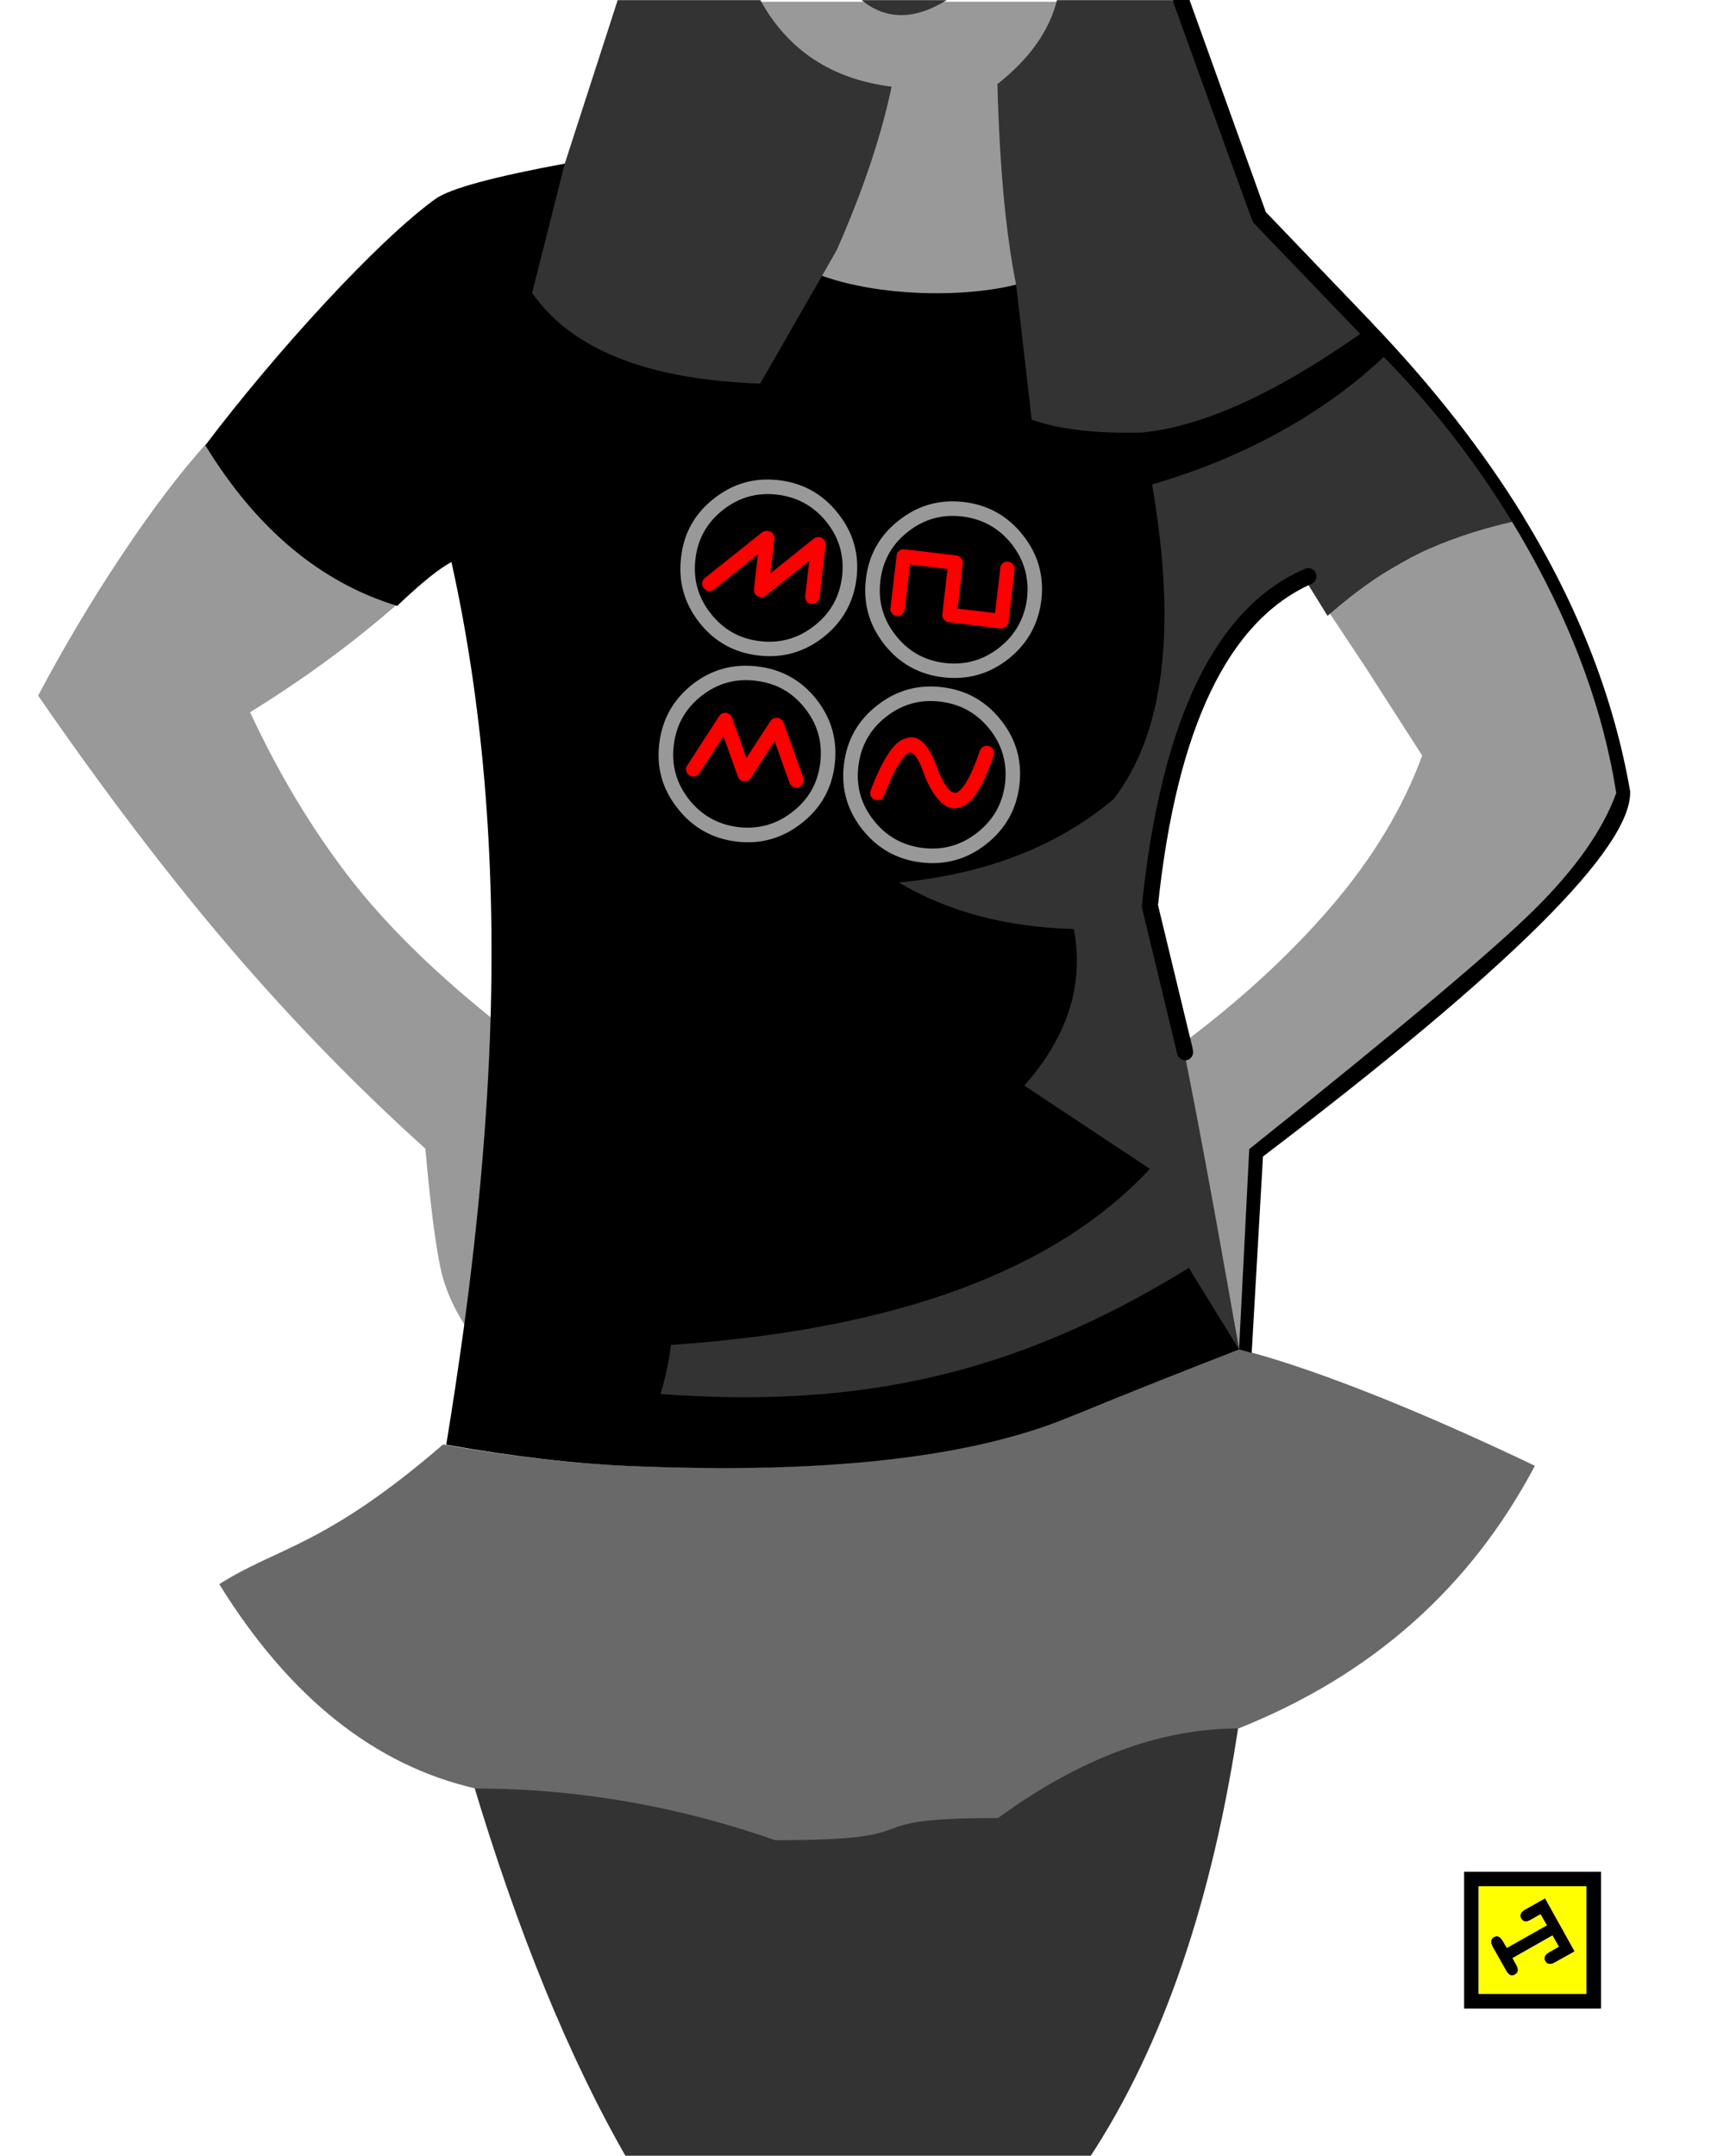 <?xml version="1.0" encoding="UTF-8"?>
<svg width="821px" height="1034px" viewBox="0 0 821 1034" version="1.1" xmlns="http://www.w3.org/2000/svg" xmlns:xlink="http://www.w3.org/1999/xlink">
    <!-- Generator: Sketch 53.2 (72643) - https://sketchapp.com -->
    <title>synth-waves</title>
    <desc>Created with Sketch.</desc>
    <g id="synth-waves" stroke="none" stroke-width="1" fill="none" fill-rule="evenodd">
        <g id="girl-3-dark" transform="translate(84, 0)">
            <g transform="translate(-65.714, -4.103)">
                <path d="M576.548,827.986 C563.874,915.152 539.734,985.7 504.126,1039.628 C429.135,1039.628 363.365,1039.628 282.669,1039.628 C254.904,991.502 230.093,930.867 208.235,857.724 L576.548,827.986 Z" id="Path" fill="#333333"></path>
                <path d="M718.209,707.168 C687.248,765.734 639.832,807.731 575.962,833.159 C538.356,833.159 499.904,847.481 460.604,876.124 C385.613,876.124 434.454,886.765 353.758,886.765 C306.365,870.239 258.441,861.976 209.985,861.976 C161.594,850.936 120.574,818.265 86.924,763.962 C115,746.066 137.398,746.066 194.316,696.949 C226.587,702.67 256.037,706.076 282.669,707.168 C375.909,711.138 446.442,703.39 494.268,683.925 C542.102,664.473 567.441,654.333 570.284,653.506 C573.113,652.664 575.005,651.898 575.962,651.205 C576.019,651.53 618.658,659.623 718.209,707.168 Z" id="Path-Copy" fill="#6A6969"></path>
                <path d="M579.205,651.205 L583.175,556.748 C640.583,512.933 683.296,477.393 711.313,450.128 C739.33,422.862 755.487,401.112 759.783,384.878 C748.912,338.626 733.804,297.839 714.459,262.516 C695.114,227.194 671.999,198.19 645.116,175.505 L544.579,123.722 L503.718,4.924 L339.679,4.924 L237.057,144.463 L80.238,217.381 C67.79,231.281 54.406,248.973 40.086,270.458 C25.765,291.942 12.403,314.377 -1.13686838e-13,337.76 C31.823,383.834 62.493,424.13 92.009,458.648 C121.525,493.166 152.799,525.31 185.831,555.082 C188.133,581.08 190.508,599.964 192.956,611.735 C195.404,623.505 200.733,634.79 208.942,645.589 L222.617,496.416 C191.857,472.207 167.455,448.423 149.409,425.064 C131.364,401.706 115.464,375.26 101.711,345.728 C114.507,337.827 126.765,329.584 138.487,321 C150.209,312.415 161.274,303.576 171.681,294.483 L198.225,270.458 L601.277,270.458 L636.866,324.057 L664.131,366.505 C654.974,391.5 640.5,415.559 620.709,438.681 C600.917,461.804 576.823,483.966 548.425,505.165 L574.801,651.397 L579.205,651.205 Z" id="Path-25" fill="#999999"></path>
                <path d="M172.304,294.715 C135.457,283.476 104.769,257.798 80.238,217.681 C113.759,173.35 162.611,119.763 190.71,99.467 C197.677,94.55 218.463,88.895 253.067,82.502 L357.543,127.158 C384.411,146.046 438.681,148.374 469.552,140.569 L582.978,110.755 C582.736,110.477 584.789,108.864 589.138,105.916 C622.677,140.882 639.62,158.573 639.966,158.989 C669.199,189.532 693.444,220.569 712.777,252.1 C713.817,253.801 694.622,255.368 667.163,267.311 C657.87,271.353 641.941,280.805 619.377,295.667 L610.408,282.543 C593.359,291.526 580.386,300.242 571.49,308.692 C553.515,325.765 539.545,368.241 529.579,436.121 L548.425,501.288 L576.258,651.397 C553.412,660.166 526.119,671.039 494.381,684.016 C446.781,703.495 376.581,711.247 283.782,707.274 C257.276,706.182 227.965,702.772 195.847,697.048 C198.965,677.953 201.772,659.3 204.266,641.088 C211.387,588.535 215.648,539.652 217.051,494.435 C219.494,414.462 213.258,340.888 198.341,273.715 C192.624,276.634 183.946,283.632 172.304,294.715 Z" id="Path" fill="#000000" fill-rule="nonzero"></path>
                <path d="M552.151,612.277 L576.258,651.397 C564.645,584.978 555.367,534.941 548.425,501.288 C545.731,488.228 541.098,468.909 534.528,443.329 C534.574,442.839 532.292,385.065 556.128,335.807 C572.019,302.969 588.746,284.196 606.311,279.49 L618.71,299.493 C633.516,286.585 647.756,276.783 661.428,270.089 C675.101,263.394 690.88,258.048 708.765,254.05 C683.81,218.01 663.355,191.201 647.399,173.625 C619.749,200.47 580.808,223.079 534.528,236.453 C546.518,305.715 540.345,356.043 516.014,387.437 C489.092,410.071 454.766,423.391 413.033,427.398 C436.523,441.395 464.511,448.835 496.992,449.721 C501.981,476.258 494.056,501.285 473.216,524.804 L533.476,564.764 C487.898,613.727 411.292,641.876 303.66,649.214 C302.663,657.141 301.001,664.986 298.671,672.746 C394.413,679.744 468.878,663.533 552.151,612.277 Z" id="Path" fill="#333333" fill-rule="nonzero"></path>
                <path d="M544.593,4.176 L583.216,110.376 L634.59,164.148 C593.511,192.99 558.525,208.797 529.632,211.571 C507.597,212.143 489.974,210.089 476.762,205.409 L469.321,140.827 C464.36,116.492 461.357,84.357 460.313,44.422 C475.665,32.359 485.194,18.944 488.902,4.176 L544.593,4.176 Z M395.146,4.176 L435.954,4.176 C420.497,13.743 406.895,13.743 395.146,4.176 Z M383.136,124.214 L346.479,188.094 C292.329,186.222 255.855,171.714 237.057,144.571 L252.644,82.797 L278.1,4.176 L346.557,4.176 C359.821,28.25 380.813,42.082 409.532,45.67 C404.624,69.277 395.825,95.459 383.136,124.214 Z" id="Shape" fill="#333333"></path>
                <path d="M611.588,283.866 C611.432,283.917 611.276,283.995 611.12,284.1 C570.946,301.948 546.365,353.329 537.374,438.245 L553.834,506.352 L554.144,507.991 C554.353,508.981 554.171,509.943 553.599,510.879 C553.028,511.817 552.248,512.389 551.26,512.598 C550.168,512.805 549.181,512.624 548.297,512.05 C547.362,511.427 546.791,510.62 546.582,509.63 L529.656,439.416 C529.553,438.999 529.553,438.584 529.656,438.167 C538.959,348.985 565.075,295.234 608.002,276.92 C608.991,276.503 609.977,276.503 610.964,276.92 C611.951,277.283 612.653,277.961 613.069,278.949 C613.485,279.885 613.51,280.9 613.147,281.993 C612.782,282.773 612.263,283.398 611.588,283.866 Z" id="Path" fill="#000000" fill-rule="nonzero"></path>
                <path d="M634.039,163.906 L582.978,110.755 C582.736,110.477 569.977,75.303 544.701,5.234 C544.468,3.309 544.597,2.788 544.857,2.268 C545.274,1.28 546.027,0.603 547.118,0.239 C548.054,-0.125 549.016,-0.073 550.003,0.395 C550.94,0.812 551.588,1.539 551.951,2.58 L589.138,105.916 L638.329,157.194 C638.952,157.792 639.447,158.364 639.966,158.989 C669.199,189.532 693.444,220.569 712.777,252.1 C739.073,295.08 756.121,338.916 763.916,383.612 C764.905,410.591 706.177,468.815 587.735,558.83 L582.321,653.032 L576.258,651.397 L581.147,555.267 C652.847,498.033 698.535,459.656 718.209,440.134 C737.883,420.613 750.894,402.059 757.242,384.472 C751.247,346.237 737.34,307.589 715.522,268.528 C693.703,229.467 666.543,194.593 634.039,163.906 Z" id="Path" fill="#000000" fill-rule="nonzero"></path>
            </g>
            <g id="logo" transform="translate(618.536, 897.775)">
                <path d="M0,0 L65.714,0 L65.714,65.651 L0,65.651 L0,0 Z M58.65,58.593 L58.65,6.975 L6.982,6.975 L6.982,58.593 L58.65,58.593 Z M27.354,22.403 C26.915,21.691 26.833,20.98 27.107,20.268 C27.381,19.503 28.093,18.793 29.243,18.134 L38.855,12.718 L53.064,38.24 L43.618,43.492 C42.358,44.204 41.374,44.449 40.661,44.231 C39.894,44.065 39.32,43.628 38.936,42.918 C38.497,42.151 38.417,41.44 38.689,40.782 C38.909,40.017 39.619,39.279 40.825,38.567 L45.427,35.941 L42.386,30.606 L23.248,41.439 L25.055,44.721 C25.712,45.924 25.959,46.881 25.794,47.594 C25.629,48.36 25.164,48.933 24.396,49.317 C23.685,49.755 22.974,49.865 22.261,49.645 C21.548,49.371 20.838,48.634 20.125,47.429 L13.636,35.941 C13.034,34.792 12.814,33.861 12.98,33.15 C13.145,32.33 13.582,31.727 14.294,31.343 C15.062,30.905 15.799,30.825 16.512,31.099 C17.225,31.371 17.91,32.084 18.566,33.232 L20.537,36.515 L39.677,25.683 L36.636,20.431 L32.036,23.057 C30.886,23.713 29.9,23.986 29.079,23.877 C28.367,23.608 27.792,23.114 27.354,22.403 Z" id="Shape" fill="#000000" fill-rule="nonzero"></path>
                <path d="M58.65,58.593 L6.982,58.593 L6.982,6.975 L58.65,6.975 L58.65,58.593 Z M27.354,22.403 C27.792,23.114 28.366,23.606 29.079,23.879 C29.9,23.987 30.886,23.715 32.036,23.058 L36.636,20.432 L39.677,25.684 L20.537,36.517 L18.566,33.234 C17.91,32.085 17.225,31.373 16.512,31.1 C15.799,30.826 15.062,30.908 14.294,31.345 C13.582,31.727 13.145,32.331 12.98,33.152 C12.814,33.864 13.034,34.793 13.636,35.942 L20.125,47.431 C20.838,48.634 21.548,49.373 22.261,49.647 C22.974,49.867 23.685,49.755 24.396,49.319 C25.164,48.936 25.629,48.362 25.794,47.595 C25.959,46.883 25.712,45.926 25.055,44.723 L23.248,41.44 L42.386,30.608 L45.427,35.942 L40.825,38.568 C39.621,39.281 38.909,40.019 38.689,40.784 C38.417,41.44 38.499,42.153 38.936,42.919 C39.319,43.63 39.894,44.066 40.661,44.232 C41.374,44.451 42.358,44.204 43.618,43.494 L53.064,38.242 L38.855,12.72 L29.243,18.136 C28.093,18.793 27.381,19.505 27.107,20.27 C26.833,20.98 26.917,21.693 27.354,22.403 Z" id="Shape" fill="#FFFF00"></path>
            </g>
        </g>
        <g transform="translate(316, 230)" id="Shape">
            <path d="M22.212,47.219 L49.69,25.336 C50.443,24.799 51.308,24.577 52.284,24.665 L52.351,24.665 C52.439,24.621 52.528,24.642 52.617,24.732 C53.504,24.821 54.258,25.225 54.879,25.941 C55.455,26.702 55.7,27.574 55.611,28.558 L53.681,45.004 L74.572,28.29 C75.281,27.753 76.125,27.529 77.1,27.619 C78.076,27.753 78.853,28.179 79.429,28.894 C80.006,29.61 80.25,30.461 80.161,31.445 L77.233,56.55 C77.1,57.49 76.657,58.295 75.903,58.966 C75.15,59.548 74.283,59.772 73.308,59.638 C72.333,59.548 71.578,59.124 71.046,58.362 C70.425,57.557 70.204,56.684 70.381,55.744 L72.31,39.097 L51.419,55.677 C50.621,56.26 49.756,56.506 48.825,56.416 C47.893,56.281 47.117,55.833 46.496,55.073 C45.92,54.356 45.675,53.529 45.764,52.589 L47.694,35.875 L26.603,52.724 C25.805,53.305 24.94,53.552 24.009,53.462 C23.077,53.328 22.301,52.881 21.68,52.12 C21.104,51.358 20.859,50.509 20.948,49.569 C21.081,48.585 21.503,47.801 22.212,47.219 Z M115.422,34.197 C116.175,33.57 117.041,33.324 118.017,33.459 L142.833,36.412 C143.808,36.502 144.584,36.949 145.161,37.755 C145.783,38.426 146.047,39.276 145.96,40.305 L143.498,61.92 L161.461,64.068 L163.988,42.453 C164.077,41.424 164.499,40.641 165.252,40.104 C165.961,39.478 166.805,39.254 167.78,39.433 C168.756,39.478 169.51,39.903 170.042,40.708 C170.662,41.424 170.929,42.275 170.841,43.259 L167.913,68.297 C167.736,69.281 167.292,70.065 166.583,70.646 C165.874,71.273 165.031,71.542 164.056,71.452 L139.173,68.431 C138.242,68.297 137.488,67.85 136.911,67.089 C136.246,66.329 136.001,65.455 136.18,64.471 L138.641,42.923 L120.678,40.775 L118.15,62.323 C117.973,63.307 117.528,64.09 116.819,64.672 C116.11,65.343 115.266,65.612 114.291,65.478 C113.316,65.388 112.539,64.941 111.962,64.135 C111.341,63.374 111.12,62.501 111.297,61.517 L114.224,36.479 C114.314,35.495 114.713,34.734 115.422,34.197 Z M108.237,151.6 C107.881,152.496 107.261,153.144 106.374,153.547 C105.532,153.905 104.667,153.928 103.779,153.614 C102.892,153.255 102.226,152.651 101.783,151.802 L101.783,151.734 C101.473,150.885 101.473,150.011 101.783,149.117 C107.505,134.036 112.96,125.78 118.15,124.347 C124.581,121.573 130.015,126.921 134.45,140.39 C134.494,140.434 134.516,140.48 134.516,140.524 C137.665,147.55 140.481,150.795 142.966,150.258 C146.471,148.422 150.218,141.688 154.209,130.053 C154.519,129.157 155.12,128.486 156.006,128.039 C156.893,127.592 157.781,127.546 158.667,127.905 C159.555,128.173 160.22,128.755 160.663,129.65 C161.107,130.545 161.151,131.44 160.797,132.335 C155.874,146.79 150.84,154.934 145.693,156.769 C139.441,159.857 133.585,155.381 128.131,143.344 C128.085,143.119 128.019,142.941 127.931,142.807 C127.931,142.718 127.931,142.65 127.931,142.605 L127.865,142.605 C125.203,134.55 122.719,130.657 120.413,130.925 C116.91,132.536 112.85,139.405 108.238,151.533 L108.238,151.6 L108.237,151.6 Z M31.127,111.996 C32.059,111.772 32.901,111.884 33.656,112.332 C34.41,112.734 34.942,113.338 35.252,114.144 L42.172,133.543 L53.748,115.755 C54.236,114.995 54.902,114.547 55.744,114.412 C56.631,114.144 57.474,114.234 58.272,114.681 L58.205,114.681 C59.048,115.039 59.624,115.644 59.935,116.493 L69.449,143.075 C69.671,144.015 69.605,144.91 69.25,145.76 C68.85,146.656 68.185,147.26 67.254,147.573 C66.366,147.885 65.48,147.841 64.592,147.438 C63.75,147.036 63.174,146.409 62.863,145.559 L55.677,125.488 L44.234,143.209 C43.702,143.969 42.991,144.462 42.105,144.686 C41.218,144.865 40.398,144.775 39.643,144.418 C38.89,143.971 38.357,143.321 38.047,142.471 L31.127,123.139 L19.551,140.927 C19.019,141.733 18.287,142.225 17.356,142.404 C16.424,142.582 15.537,142.427 14.694,141.934 C13.941,141.353 13.453,140.569 13.231,139.585 L13.231,139.652 C13.008,138.712 13.208,137.839 13.829,137.034 L29.132,113.406 C29.62,112.69 30.285,112.22 31.127,111.996 Z" fill="#FF0000"></path>
            <path d="M57.756,0.33 C69.374,1.707 78.812,6.997 86.067,16.197 C93.367,25.308 96.351,35.664 95.015,47.265 C93.636,58.865 88.315,68.332 79.056,75.666 C69.842,82.866 59.425,85.776 47.806,84.399 C36.188,83.022 26.773,77.755 19.561,68.599 C12.306,59.354 9.389,48.931 10.814,37.331 C12.105,25.731 17.358,16.331 26.573,9.13 C35.743,1.886 46.137,-1.047 57.756,0.33 Z M30.913,14.597 C23.211,20.641 18.805,28.51 17.692,38.198 C16.534,47.931 18.983,56.62 25.037,64.265 C31.046,71.955 38.903,76.376 48.608,77.532 C58.313,78.688 67.037,76.222 74.783,70.132 C82.484,64.088 86.913,56.198 88.071,46.465 C89.183,36.775 86.713,28.108 80.659,20.464 C74.561,12.82 66.659,8.42 56.954,7.264 C47.25,6.108 38.569,8.553 30.913,14.597 Z M106.433,48.665 C105.275,58.398 107.723,67.087 113.778,74.732 C119.788,82.422 127.644,86.843 137.348,87.999 C147.051,89.155 155.779,86.689 163.524,80.599 C171.181,74.555 175.61,66.665 176.812,56.932 C177.881,47.242 175.409,38.575 169.399,30.931 C163.301,23.287 155.399,18.887 145.695,17.731 C135.99,16.575 127.309,19.02 119.653,25.064 C111.953,31.108 107.546,38.975 106.433,48.665 Z M115.314,19.597 C124.485,12.353 134.879,9.42 146.497,10.797 C158.116,12.176 167.553,17.464 174.809,26.664 C182.065,35.775 185.024,46.131 183.689,57.732 C182.309,69.332 177.011,78.799 167.798,86.133 C158.583,93.333 148.167,96.243 136.548,94.866 C124.929,93.489 115.514,88.222 108.303,79.066 C101.046,69.821 98.109,59.398 99.489,47.798 C100.824,36.198 106.099,26.797 115.314,19.597 Z M135.146,106.533 C125.441,105.377 116.76,107.822 109.104,113.867 C101.448,119.911 97.04,127.8 95.883,137.534 C94.725,147.224 97.175,155.868 103.228,163.468 C109.283,171.158 117.162,175.58 126.866,176.735 C136.569,177.89 145.273,175.424 152.974,169.335 C160.63,163.335 165.06,155.49 166.262,145.801 C167.375,136.067 164.904,127.379 158.85,119.733 C152.753,112.089 144.851,107.689 135.146,106.533 Z M164.326,115.467 C171.583,124.578 174.521,134.957 173.141,146.601 C171.76,158.201 166.464,167.624 157.249,174.868 C148.08,182.114 137.684,185.047 126.066,183.67 C114.447,182.293 105.01,177.003 97.754,167.803 C90.497,158.648 87.561,148.269 88.94,136.669 C90.32,125.024 95.617,115.601 104.832,108.401 C114.003,101.157 124.397,98.224 136.015,99.601 C147.632,100.977 157.069,106.266 164.326,115.467 Z M46.605,96.533 C36.9,95.333 28.198,97.777 20.496,103.866 C12.84,109.911 8.433,117.8 7.275,127.534 C6.163,137.223 8.611,145.868 14.62,153.468 C20.674,161.112 28.553,165.535 38.258,166.735 C48.007,167.845 56.71,165.379 64.366,159.335 C72.068,153.334 76.473,145.49 77.587,135.801 C78.745,126.067 76.296,117.379 70.242,109.733 C64.233,102.044 56.353,97.643 46.605,96.533 Z M75.718,105.4 C82.973,114.6 85.911,125.023 84.532,136.667 C83.152,148.268 77.877,157.645 68.706,164.801 C59.492,172.091 49.075,175.047 37.457,173.668 C25.838,172.291 16.4,166.979 9.145,157.735 C1.888,148.668 -1.049,138.334 0.331,126.734 C1.71,115.089 6.985,105.622 16.156,98.333 C25.371,91.133 35.787,88.243 47.406,89.666 C59.024,90.999 68.462,96.243 75.718,105.4 Z" fill="#999999"></path>
        </g>
    </g>
</svg>